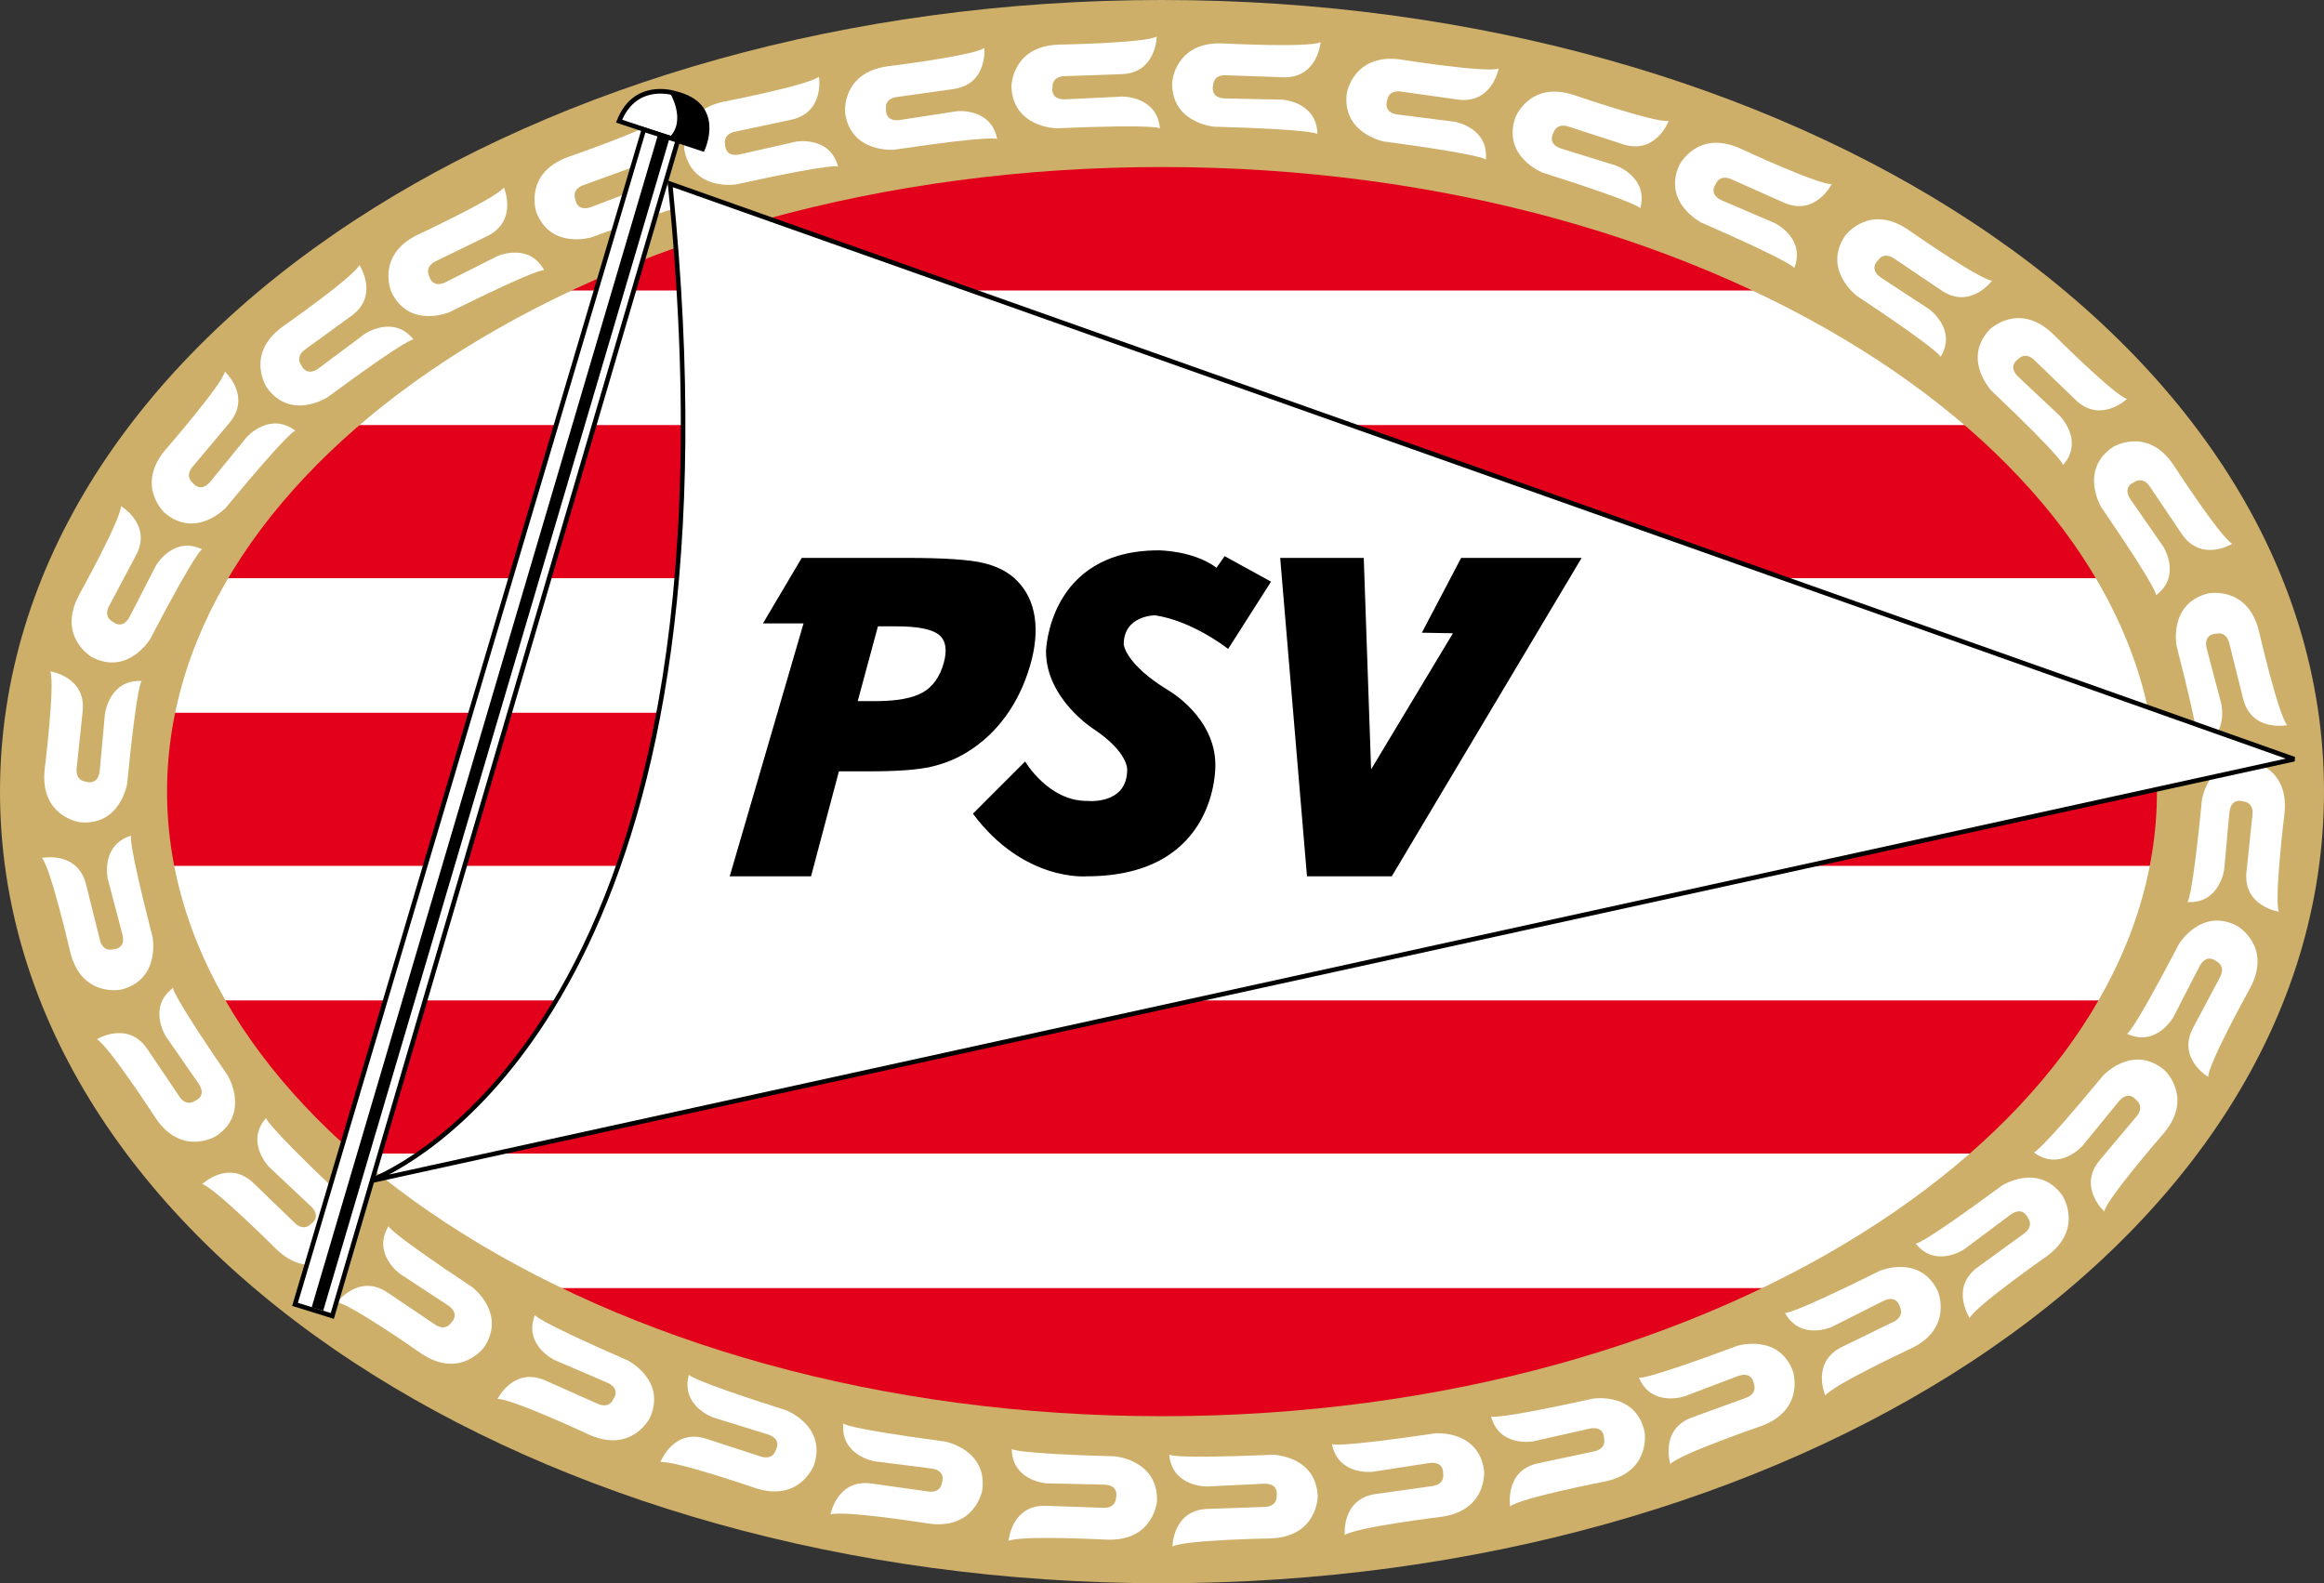 <?xml version="1.0" encoding="utf-8"?>
<!-- Generator: Adobe Illustrator 13.0.2, SVG Export Plug-In . SVG Version: 6.00 Build 14948)  -->
<!DOCTYPE svg PUBLIC "-//W3C//DTD SVG 1.0//EN" "http://www.w3.org/TR/2001/REC-SVG-20010904/DTD/svg10.dtd">
<svg version="1.0" id="Ebene_1" xmlns="http://www.w3.org/2000/svg" xmlns:xlink="http://www.w3.org/1999/xlink" x="0px" y="0px"
	 width="374.173px" height="254.927px" viewBox="0 0 374.173 254.927" enable-background="new 0 0 374.173 254.927"
	 xml:space="preserve">
<rect x="0" y="0" width="374.173" height="254.927" fill="#333333" stroke="none"/>
<path fill-rule="evenodd" clip-rule="evenodd" fill="#E2001A" d="M187.086,241.479c95.896,0,173.638-51.049,173.638-114.016
	c0-62.969-77.742-114.016-173.638-114.016c-95.896,0-173.638,51.047-173.638,114.016C13.448,190.431,91.189,241.479,187.086,241.479
	L187.086,241.479z"/>
<polygon fill-rule="evenodd" clip-rule="evenodd" fill="#FFFFFF" points="324.554,68.441 324.554,46.775 44.389,46.775 
	44.389,68.441 324.554,68.441 "/>
<polygon fill-rule="evenodd" clip-rule="evenodd" fill="#FFFFFF" points="348.462,114.763 348.462,93.097 18.986,93.097 
	18.986,114.763 348.462,114.763 "/>
<polygon fill-rule="evenodd" clip-rule="evenodd" fill="#FFFFFF" points="348.462,161.083 348.462,139.417 18.986,139.417 
	18.986,161.083 348.462,161.083 "/>
<polygon fill-rule="evenodd" clip-rule="evenodd" fill="#FFFFFF" points="330.531,207.403 330.531,185.737 44.389,185.737 
	44.389,207.403 330.531,207.403 "/>
<path fill="#CDAF6A" d="M187.086,228.03c45.25,0,86.027-11.918,115.375-31.188c27.689-18.182,44.816-42.746,44.816-69.379
	c0-26.635-17.127-51.198-44.816-69.379c-29.348-19.271-70.125-31.189-115.375-31.189c-45.25,0-86.027,11.919-115.374,31.189
	c-27.689,18.181-44.816,42.744-44.816,69.379c0,26.633,17.127,51.197,44.816,69.379C101.059,216.112,141.836,228.03,187.086,228.03
	L187.086,228.03z M187.086,254.927c-50.646,0-96.688-13.605-130.187-35.602C21.744,196.243,0,163.798,0,127.464
	s21.744-68.779,56.899-91.863C90.397,13.604,136.44,0,187.086,0c50.646,0,96.689,13.605,130.187,35.601
	c35.156,23.084,56.9,55.529,56.9,91.863s-21.744,68.779-56.9,91.861C283.775,241.321,237.732,254.927,187.086,254.927
	L187.086,254.927z"/>
<path fill-rule="evenodd" clip-rule="evenodd" fill="#FFFFFF" d="M212.623,6.793c0,0-0.453,5.841-6.053,5.645l-9.209-0.321
	c0,0-1.986-0.194-2.051,1.673c0,0-0.568,1.973,1.92,2.061l9.215,0.196c0,0,5.596,0.32,5.662,5.556c0,0,0.273-0.737-16.654-1.204
	c0,0-6.956-0.617-6.725-7.212c0,0,0.476-6.463,8.065-6.198C196.792,6.987,210.597,7.719,212.623,6.793L212.623,6.793z"/>
<path fill-rule="evenodd" clip-rule="evenodd" fill="#FFFFFF" d="M241.292,11.045c0,0-1.063,5.761-6.611,4.98l-9.125-1.282
	c0,0-1.955-0.4-2.215,1.449c0,0-0.77,1.904,1.697,2.251l9.141,1.158c0,0,5.531,0.903,5.051,6.117c0,0,0.35-0.705-16.438-2.939
	c0,0-6.852-1.34-5.934-7.876c0,0,1.148-6.376,8.67-5.319C225.529,9.584,239.181,11.755,241.292,11.045L241.292,11.045z"/>
<path fill-rule="evenodd" clip-rule="evenodd" fill="#FFFFFF" d="M268.667,19.468c0,0-2.047,5.489-7.375,3.758l-8.764-2.847
	c0,0-1.855-0.734-2.434,1.042c0,0-1.088,1.741,1.279,2.51l8.803,2.729c0,0,5.289,1.851,3.91,6.901c0,0,0.469-0.634-15.676-5.748
	c0,0-6.516-2.51-4.477-8.786c0,0,2.236-6.081,9.461-3.734C253.396,15.292,266.464,19.801,268.667,19.468L268.667,19.468z"/>
<path fill-rule="evenodd" clip-rule="evenodd" fill="#FFFFFF" d="M294.908,29.643c0,0-2.607,5.245-7.727,2.967l-8.418-3.748
	c0,0-1.77-0.925-2.529,0.782c0,0-1.264,1.617,1.01,2.631l8.469,3.633c0,0,5.068,2.394,3.17,7.272c0,0,0.529-0.581-14.99-7.355
	c0,0-6.219-3.178-3.535-9.206c0,0,2.861-5.814,9.801-2.725C280.158,23.894,292.683,29.742,294.908,29.643L294.908,29.643z"/>
<path fill-rule="evenodd" clip-rule="evenodd" fill="#FFFFFF" d="M320.724,45.196c0,0-3.479,4.713-8.123,1.579l-7.639-5.152
	c0,0-1.582-1.217-2.627,0.331c0,0-1.527,1.373,0.537,2.767l7.709,5.048c0,0,4.576,3.237,1.857,7.712c0,0,0.625-0.479-13.484-9.846
	c0,0-5.572-4.209-1.881-9.681c0,0,3.826-5.229,10.123-0.981C307.197,36.973,318.515,44.908,320.724,45.196L320.724,45.196z"/>
<path fill-rule="evenodd" clip-rule="evenodd" fill="#FFFFFF" d="M342.447,64.238c0,0-4.246,4.037-8.275,0.145l-6.629-6.401
	c0,0-1.346-1.473-2.645-0.129c0,0-1.742,1.087,0.049,2.816l6.715,6.312c0,0,3.945,3.981,0.49,7.916c0,0,0.699-0.363-11.568-12.037
	c0,0-4.756-5.112-0.172-9.86c0,0,4.676-4.484,10.139,0.791C330.55,53.79,340.32,63.57,342.447,64.238L342.447,64.238z"/>
<path fill-rule="evenodd" clip-rule="evenodd" fill="#FFFFFF" d="M359.404,87.56c0,0-4.99,3.065-8.125-1.58l-5.152-7.639
	c0,0-1.01-1.721-2.559-0.677c0,0-1.93,0.701-0.537,2.766l5.256,7.569c0,0,3.029,4.715-1.166,7.846c0,0,0.758-0.211-8.814-14.181
	c0,0-3.59-5.99,1.881-9.681c0,0,5.508-3.413,9.754,2.883C349.941,74.866,357.464,86.465,359.404,87.56L359.404,87.56z"/>
<path fill-rule="evenodd" clip-rule="evenodd" fill="#FFFFFF" d="M368.244,116.759c0,0-5.738,1.174-7.094-4.262l-2.229-8.941
	c0,0-0.361-1.963-2.174-1.511c0,0-2.053-0.001-1.451,2.415l2.352,8.91c0,0,1.234,5.467-3.781,6.974c0,0,0.785,0.062-3.432-16.34
	c0,0-1.324-6.856,5.078-8.453c0,0,6.344-1.324,8.182,6.046C363.695,101.597,366.796,115.067,368.244,116.759L368.244,116.759z"/>
<path fill-rule="evenodd" clip-rule="evenodd" fill="#FFFFFF" d="M366.902,146.794c0,0-5.795-0.859-5.209-6.432l0.965-9.164
	c0,0,0.332-1.969-1.525-2.164c0,0-1.93-0.703-2.191,1.773l-0.838,9.178c0,0-0.711,5.559-5.938,5.26c0,0,0.717,0.326,2.363-16.528
	c0,0,1.1-6.896,7.664-6.206c0,0,6.414,0.925,5.619,8.479C367.812,130.989,366.121,144.71,366.902,146.794L366.902,146.794z"/>
<path fill-rule="evenodd" clip-rule="evenodd" fill="#FFFFFF" d="M355.521,173.397c0,0-5.051-2.967-2.42-7.914l4.326-8.137
	c0,0,1.045-1.699-0.604-2.576c0,0-1.525-1.375-2.695,0.824l-4.215,8.193c0,0-2.74,4.889-7.475,2.654c0,0,0.541,0.57,8.381-14.439
	c0,0,3.605-5.982,9.432-2.885c0,0,5.6,3.26,2.033,9.967C362.285,159.085,355.578,171.171,355.521,173.397L355.521,173.397z"/>
<path fill-rule="evenodd" clip-rule="evenodd" fill="#FFFFFF" d="M338.787,195.056c0,0-4.322-3.953-0.721-8.246l5.922-7.057
	c0,0,1.377-1.447-0.055-2.646c0,0-1.205-1.662-2.807,0.244l-5.828,7.139c0,0-3.695,4.213-7.863,1.041c0,0,0.412,0.672,11.203-12.381
	c0,0,4.768-5.102,9.824-0.859c0,0,4.799,4.354-0.082,10.172C348.38,182.462,339.304,192.89,338.787,195.056L338.787,195.056z"/>
<path fill-rule="evenodd" clip-rule="evenodd" fill="#FFFFFF" d="M317.13,212.21c0,0-3.238-4.881,1.295-8.174l7.455-5.416
	c0,0,1.684-1.07,0.586-2.582c0,0-0.768-1.904-2.783-0.441l-7.381,5.518c0,0-4.605,3.193-7.881-0.891c0,0,0.236,0.75,13.863-9.305
	c0,0,5.861-3.795,9.74,1.543c0,0,3.605,5.385-2.541,9.85C329.484,202.312,318.156,210.233,317.13,212.21L317.13,212.21z"/>
<path fill-rule="evenodd" clip-rule="evenodd" fill="#FFFFFF" d="M293.875,224.698c0,0-2.344-5.369,2.693-7.826l8.281-4.039
	c0,0,1.846-0.762,1.027-2.441c0,0-0.426-2.008-2.664-0.916l-8.227,4.15c0,0-5.092,2.346-7.607-2.246c0,0,0.104,0.779,15.27-6.756
	c0,0,6.432-2.721,9.324,3.211c0,0,2.615,5.93-4.213,9.258C307.759,217.093,295.228,222.929,293.875,224.698L293.875,224.698z"/>
<path fill-rule="evenodd" clip-rule="evenodd" fill="#FFFFFF" d="M268.931,235.729c0,0-1.768-5.584,3.498-7.5l8.658-3.152
	c0,0,1.914-0.564,1.275-2.318c0,0-0.213-2.043-2.553-1.191l-8.615,3.268c0,0-5.309,1.801-7.332-3.029c0,0,0.023,0.787,15.893-5.121
	c0,0,6.682-2.033,8.938,4.168c0,0,1.98,6.17-5.156,8.768C283.537,229.62,270.462,234.112,268.931,235.729L268.931,235.729z"/>
<path fill-rule="evenodd" clip-rule="evenodd" fill="#FFFFFF" d="M243.146,242.546c0,0-0.973-5.775,4.508-6.939l9.012-1.916
	c0,0,1.975-0.293,1.586-2.119c0,0,0.074-2.053-2.361-1.535l-8.988,2.037c0,0-5.506,1.043-6.838-4.02c0,0-0.088,0.783,16.451-2.859
	c0,0,6.898-1.084,8.27,5.371c0,0,1.104,6.385-6.326,7.963C258.458,238.528,244.886,241.159,243.146,242.546L243.146,242.546z"/>
<path fill-rule="evenodd" clip-rule="evenodd" fill="#FFFFFF" d="M216.515,247.165c0,0-0.568-5.83,4.98-6.609l9.125-1.283
	c0,0,1.99-0.152,1.73-2.002c0,0,0.217-2.043-2.25-1.697l-9.107,1.406c0,0-5.566,0.656-6.539-4.486c0,0-0.145,0.773,16.609-1.707
	c0,0,6.955-0.6,7.875,5.936c0,0,0.654,6.447-6.869,7.504C232.07,244.226,218.349,245.901,216.515,247.165L216.515,247.165z"/>
<path fill-rule="evenodd" clip-rule="evenodd" fill="#FFFFFF" d="M188.766,249.009c0,0,0.045-5.857,5.644-6.053l9.209-0.322
	c0,0,1.994,0.055,1.93-1.811c0,0,0.428-2.008-2.061-1.922l-9.205,0.445c0,0-5.603,0.07-6.035-5.146c0,0-0.223,0.756,16.697,0.041
	c0,0,6.982,0.129,7.211,6.725c0,0-0.023,6.48-7.613,6.744C204.542,247.71,190.72,247.944,188.766,249.009L188.766,249.009z"/>
<path fill-rule="evenodd" clip-rule="evenodd" fill="#FFFFFF" d="M162.379,248.103c0,0,0.452-5.842,6.053-5.645l9.209,0.32
	c0,0,1.986,0.193,2.052-1.672c0,0,0.567-1.975-1.921-2.061l-9.214-0.197c0,0-5.596-0.32-5.662-5.557c0,0-0.275,0.738,16.654,1.205
	c0,0,6.955,0.617,6.726,7.213c0,0-0.476,6.463-8.066,6.197C178.209,247.907,164.404,247.177,162.379,248.103L162.379,248.103z"/>
<path fill-rule="evenodd" clip-rule="evenodd" fill="#FFFFFF" d="M133.71,243.851c0,0,1.062-5.762,6.609-4.982l9.125,1.283
	c0,0,1.956,0.4,2.216-1.449c0,0,0.771-1.904-1.695-2.25l-9.143-1.16c0,0-5.531-0.902-5.051-6.115c0,0-0.35,0.705,16.438,2.939
	c0,0,6.853,1.34,5.935,7.875c0,0-1.148,6.377-8.67,5.32C149.474,245.312,135.822,243.14,133.71,243.851L133.71,243.851z"/>
<path fill-rule="evenodd" clip-rule="evenodd" fill="#FFFFFF" d="M106.335,235.427c0,0,2.046-5.488,7.375-3.758l8.763,2.848
	c0,0,1.856,0.734,2.434-1.043c0,0,1.09-1.74-1.279-2.51l-8.802-2.729c0,0-5.29-1.85-3.911-6.9c0,0-0.468,0.633,15.677,5.748
	c0,0,6.516,2.51,4.476,8.785c0,0-2.236,6.082-9.461,3.734C121.605,239.603,108.538,235.095,106.335,235.427L106.335,235.427z"/>
<path fill-rule="evenodd" clip-rule="evenodd" fill="#FFFFFF" d="M80.094,225.253c0,0,2.607-5.246,7.727-2.967l8.418,3.748
	c0,0,1.77,0.924,2.529-0.783c0,0,1.265-1.617-1.01-2.631l-8.469-3.633c0,0-5.068-2.393-3.168-7.271c0,0-0.532,0.58,14.989,7.354
	c0,0,6.218,3.178,3.534,9.207c0,0-2.861,5.814-9.8,2.725C94.845,231.001,82.319,225.151,80.094,225.253L80.094,225.253z"/>
<path fill-rule="evenodd" clip-rule="evenodd" fill="#FFFFFF" d="M54.277,209.698c0,0,3.479-4.713,8.124-1.578l7.639,5.152
	c0,0,1.583,1.217,2.627-0.332c0,0,1.526-1.373-0.537-2.766l-7.709-5.049c0,0-4.576-3.236-1.858-7.711c0,0-0.623,0.479,13.485,9.846
	c0,0,5.571,4.209,1.881,9.68c0,0-3.826,5.229-10.124,0.982C67.805,217.923,56.486,209.987,54.277,209.698L54.277,209.698z"/>
<path fill-rule="evenodd" clip-rule="evenodd" fill="#FFFFFF" d="M32.557,190.657c0,0,4.244-4.037,8.274-0.145l6.628,6.4
	c0,0,1.347,1.473,2.645,0.129c0,0,1.742-1.086-0.049-2.816l-6.715-6.311c0,0-3.944-3.982-0.49-7.916c0,0-0.699,0.363,11.569,12.037
	c0,0,4.756,5.111,0.172,9.859c0,0-4.677,4.484-10.141-0.791C44.45,201.104,34.681,191.323,32.557,190.657L32.557,190.657z"/>
<path fill-rule="evenodd" clip-rule="evenodd" fill="#FFFFFF" d="M15.598,167.335c0,0,4.991-3.064,8.125,1.58l5.152,7.639
	c0,0,1.011,1.721,2.56,0.678c0,0,1.93-0.701,0.537-2.766l-5.256-7.57c0,0-3.03-4.715,1.167-7.846c0,0-0.759,0.211,8.813,14.182
	c0,0,3.59,5.988-1.882,9.68c0,0-5.507,3.414-9.754-2.883C25.061,180.028,17.538,168.431,15.598,167.335L15.598,167.335z"/>
<path fill-rule="evenodd" clip-rule="evenodd" fill="#FFFFFF" d="M6.757,138.136c0,0,5.739-1.174,7.095,4.262l2.229,8.941
	c0,0,0.36,1.963,2.173,1.512c0,0,2.054,0,1.451-2.416l-2.35-8.91c0,0-1.235-5.467,3.778-6.973c0,0-0.785-0.063,3.434,16.34
	c0,0,1.324,6.855-5.079,8.451c0,0-6.343,1.326-8.181-6.045C11.308,153.298,8.206,139.827,6.757,138.136L6.757,138.136z"/>
<path fill-rule="evenodd" clip-rule="evenodd" fill="#FFFFFF" d="M8.1,108.101c0,0,5.794,0.859,5.209,6.432l-0.964,9.164
	c0,0-0.332,1.969,1.525,2.163c0,0,1.93,0.704,2.19-1.772l0.839-9.177c0,0,0.71-5.56,5.937-5.261c0,0-0.717-0.326-2.363,16.529
	c0,0-1.101,6.895-7.664,6.205c0,0-6.413-0.924-5.619-8.479C7.189,123.905,8.883,110.186,8.1,108.101L8.1,108.101z"/>
<path fill-rule="evenodd" clip-rule="evenodd" fill="#FFFFFF" d="M19.481,81.496c0,0,5.05,2.968,2.419,7.915l-4.325,8.137
	c0,0-1.046,1.7,0.604,2.577c0,0,1.525,1.374,2.694-0.824l4.216-8.194c0,0,2.741-4.889,7.475-2.653c0,0-0.543-0.571-8.383,14.439
	c0,0-3.604,5.981-9.43,2.884c0,0-5.601-3.26-2.034-9.967C12.717,95.81,19.425,83.724,19.481,81.496L19.481,81.496z"/>
<path fill-rule="evenodd" clip-rule="evenodd" fill="#FFFFFF" d="M36.215,59.84c0,0,4.323,3.952,0.722,8.245l-5.923,7.058
	c0,0-1.376,1.446,0.055,2.646c0,0,1.206,1.662,2.807-0.245l5.828-7.139c0,0,3.696-4.212,7.863-1.041c0,0-0.413-0.671-11.202,12.381
	c0,0-4.769,5.102-9.824,0.859c0,0-4.8-4.353,0.083-10.171C26.623,72.434,35.697,62.006,36.215,59.84L36.215,59.84z"/>
<path fill-rule="evenodd" clip-rule="evenodd" fill="#FFFFFF" d="M57.872,42.684c0,0,3.238,4.882-1.295,8.176l-7.455,5.415
	c0,0-1.685,1.07-0.587,2.582c0,0,0.769,1.904,2.783,0.44l7.381-5.517c0,0,4.606-3.192,7.882,0.892c0,0-0.237-0.751-13.865,9.304
	c0,0-5.86,3.796-9.739-1.543c0,0-3.604-5.385,2.541-9.849C45.518,52.584,56.846,44.661,57.872,42.684L57.872,42.684z"/>
<path fill-rule="evenodd" clip-rule="evenodd" fill="#FFFFFF" d="M81.128,30.197c0,0,2.342,5.369-2.694,7.825l-8.281,4.039
	c0,0-1.846,0.762-1.027,2.441c0,0,0.426,2.008,2.664,0.916l8.228-4.15c0,0,5.091-2.345,7.607,2.247c0,0-0.104-0.78-15.271,6.755
	c0,0-6.431,2.72-9.323-3.211c0,0-2.614-5.929,4.212-9.258C67.242,37.802,79.774,31.966,81.128,30.197L81.128,30.197z"/>
<path fill-rule="evenodd" clip-rule="evenodd" fill="#FFFFFF" d="M106.07,19.165c0,0,1.768,5.585-3.498,7.501l-8.658,3.15
	c0,0-1.915,0.565-1.275,2.32c0,0,0.213,2.042,2.553,1.19l8.616-3.269c0,0,5.309-1.799,7.331,3.03c0,0-0.021-0.787-15.892,5.121
	c0,0-6.681,2.034-8.938-4.167c0,0-1.979-6.17,5.158-8.768C91.467,25.275,104.539,20.782,106.07,19.165L106.07,19.165z"/>
<path fill-rule="evenodd" clip-rule="evenodd" fill="#FFFFFF" d="M131.856,12.348c0,0,0.973,5.776-4.508,6.94l-9.013,1.916
	c0,0-1.975,0.293-1.586,2.119c0,0-0.073,2.053,2.362,1.535l8.986-2.037c0,0,5.508-1.044,6.838,4.02c0,0,0.089-0.782-16.449,2.86
	c0,0-6.899,1.084-8.271-5.371c0,0-1.103-6.385,6.327-7.964C116.544,16.366,130.114,13.736,131.856,12.348L131.856,12.348z"/>
<path fill-rule="evenodd" clip-rule="evenodd" fill="#FFFFFF" d="M158.486,7.729c0,0,0.568,5.83-4.98,6.609l-9.125,1.282
	c0,0-1.99,0.154-1.729,2.003c0,0-0.217,2.043,2.249,1.697l9.107-1.406c0,0,5.566-0.656,6.541,4.487c0,0,0.142-0.774-16.609,1.706
	c0,0-6.957,0.6-7.876-5.936c0,0-0.654-6.446,6.867-7.503C142.931,10.67,156.652,8.993,158.486,7.729L158.486,7.729z"/>
<path fill-rule="evenodd" clip-rule="evenodd" fill="#FFFFFF" d="M186.237,5.886c0,0-0.045,5.857-5.646,6.053l-9.208,0.322
	c0,0-1.995-0.055-1.931,1.811c0,0-0.428,2.009,2.062,1.922l9.204-0.446c0,0,5.604-0.07,6.035,5.147c0,0,0.223-0.756-16.697-0.04
	c0,0-6.98-0.13-7.211-6.726c0,0,0.022-6.479,7.613-6.744C170.459,7.185,184.28,6.951,186.237,5.886L186.237,5.886z"/>
<path fill-rule="evenodd" clip-rule="evenodd" fill="#FFFFFF" d="M59.33,190.22c0,0,62.758-21.666,48.563-160.628l261.488,92.642
	L59.33,190.22L59.33,190.22z"/>
<path d="M59.409,190.585l-0.207-0.715c0.179-0.066,62.485-21.568,48.319-160.24l-0.06-0.586l0.555,0.196l261.489,92.642
	l-0.045,0.717L59.409,190.585L59.409,190.585z M62.629,189.116l305.396-66.968l-259.706-92.01
	C120.412,150.087,75.206,182.497,62.629,189.116L62.629,189.116z"/>
<path fill-rule="evenodd" clip-rule="evenodd" fill="#FFFFFF" d="M99.675,19.506l13.447,4.482c0,0,3.362-7.098-4.482-8.966
	C108.64,15.022,102.289,12.906,99.675,19.506L99.675,19.506z"/>
<path d="M100.176,19.279l12.737,4.246c0.515-1.333,2.093-6.603-4.359-8.14l-0.029-0.008
	C108.508,15.372,102.744,13.452,100.176,19.279L100.176,19.279z M99.558,19.86l-0.375-0.125l0.145-0.366
	c2.643-6.671,8.92-4.858,9.398-4.71c8.292,1.975,4.744,9.464,4.735,9.484l-0.14,0.305l-0.316-0.105L99.558,19.86L99.558,19.86z"/>
<path fill-rule="evenodd" clip-rule="evenodd" d="M107.768,22.121l5.354,1.867c0,0,3.238-7.596-5.354-9.214
	C107.768,14.774,110.632,19.319,107.768,22.121L107.768,22.121z"/>
<polygon fill-rule="evenodd" clip-rule="evenodd" fill="#FFFFFF" points="109.138,22.618 53.503,211.886 47.501,210.019 
	103.659,20.875 109.138,22.618 "/>
<path d="M109.599,22.374l-0.104,0.35L53.86,211.991l-0.106,0.363l-0.362-0.111l-6.002-1.867l-0.351-0.109l0.104-0.354
	l56.158-189.143l0.108-0.366l0.361,0.115l5.479,1.743L109.599,22.374L109.599,22.374z M108.677,22.864l-4.77-1.518L47.963,209.772
	l5.289,1.645L108.677,22.864L108.677,22.864z"/>
<polygon points="107.826,22.145 52.041,211.04 50.184,210.493 105.967,21.598 107.826,22.145 "/>
<path fill-rule="evenodd" clip-rule="evenodd" d="M141.351,100.848h2.936c3.477,0,5.771,0.456,6.887,1.366
	c1.11,0.91,1.363,2.439,0.757,4.588c-0.626,2.218-1.76,3.788-3.398,4.71c-1.638,0.922-4.195,1.384-7.679,1.384h-2.758
	L141.351,100.848L141.351,100.848z M122.835,100.381h6.537l-11.883,40.716h13.093l4.484-16.902h2.583h2.44
	c4.404,0,7.676-0.244,9.814-0.735c2.141-0.489,4.109-1.295,5.912-2.417c2.391-1.494,4.429-3.403,6.116-5.728
	c1.691-2.323,2.992-5.016,3.896-8.075c0.85-2.872,1.106-5.482,0.767-7.83c-0.346-2.347-1.282-4.304-2.809-5.867
	c-1.302-1.355-3.09-2.313-5.365-2.874c-2.279-0.56-6.437-0.84-12.475-0.84h-16.861L122.835,100.381L122.835,100.381z"/>
<polygon fill-rule="evenodd" clip-rule="evenodd" points="235.25,89.828 254.652,89.828 224.082,141.097 210.429,141.097 
	206.115,89.828 219.57,89.828 220.753,123.88 233.929,101.964 228.923,101.875 235.25,89.828 "/>
<path fill-rule="evenodd" clip-rule="evenodd" d="M195.865,91.415l1.307-1.867l7.471,4.109l-6.91,10.833
	c0,0-5.604-4.483-11.766-5.417c0,0-5.043,0-5.043,4.67c0,0,0.187,3.175,7.283,7.471c0,0,7.471,4.296,7.471,11.953
	c0,0,0.561,17.93-20.731,17.93c0,0-10.087,0.936-18.305-10.084l8.405-8.405c0,0,3.735,6.349,9.899,6.349
	c0,0,6.536,0.748,6.536-5.041c0,0,0.188-2.802-5.416-6.538c0,0-7.657-4.855-7.657-12.514c0,0,0.373-16.25,18.117-16.25
	C186.526,88.613,192.128,88.613,195.865,91.415L195.865,91.415z"/>
</svg>
